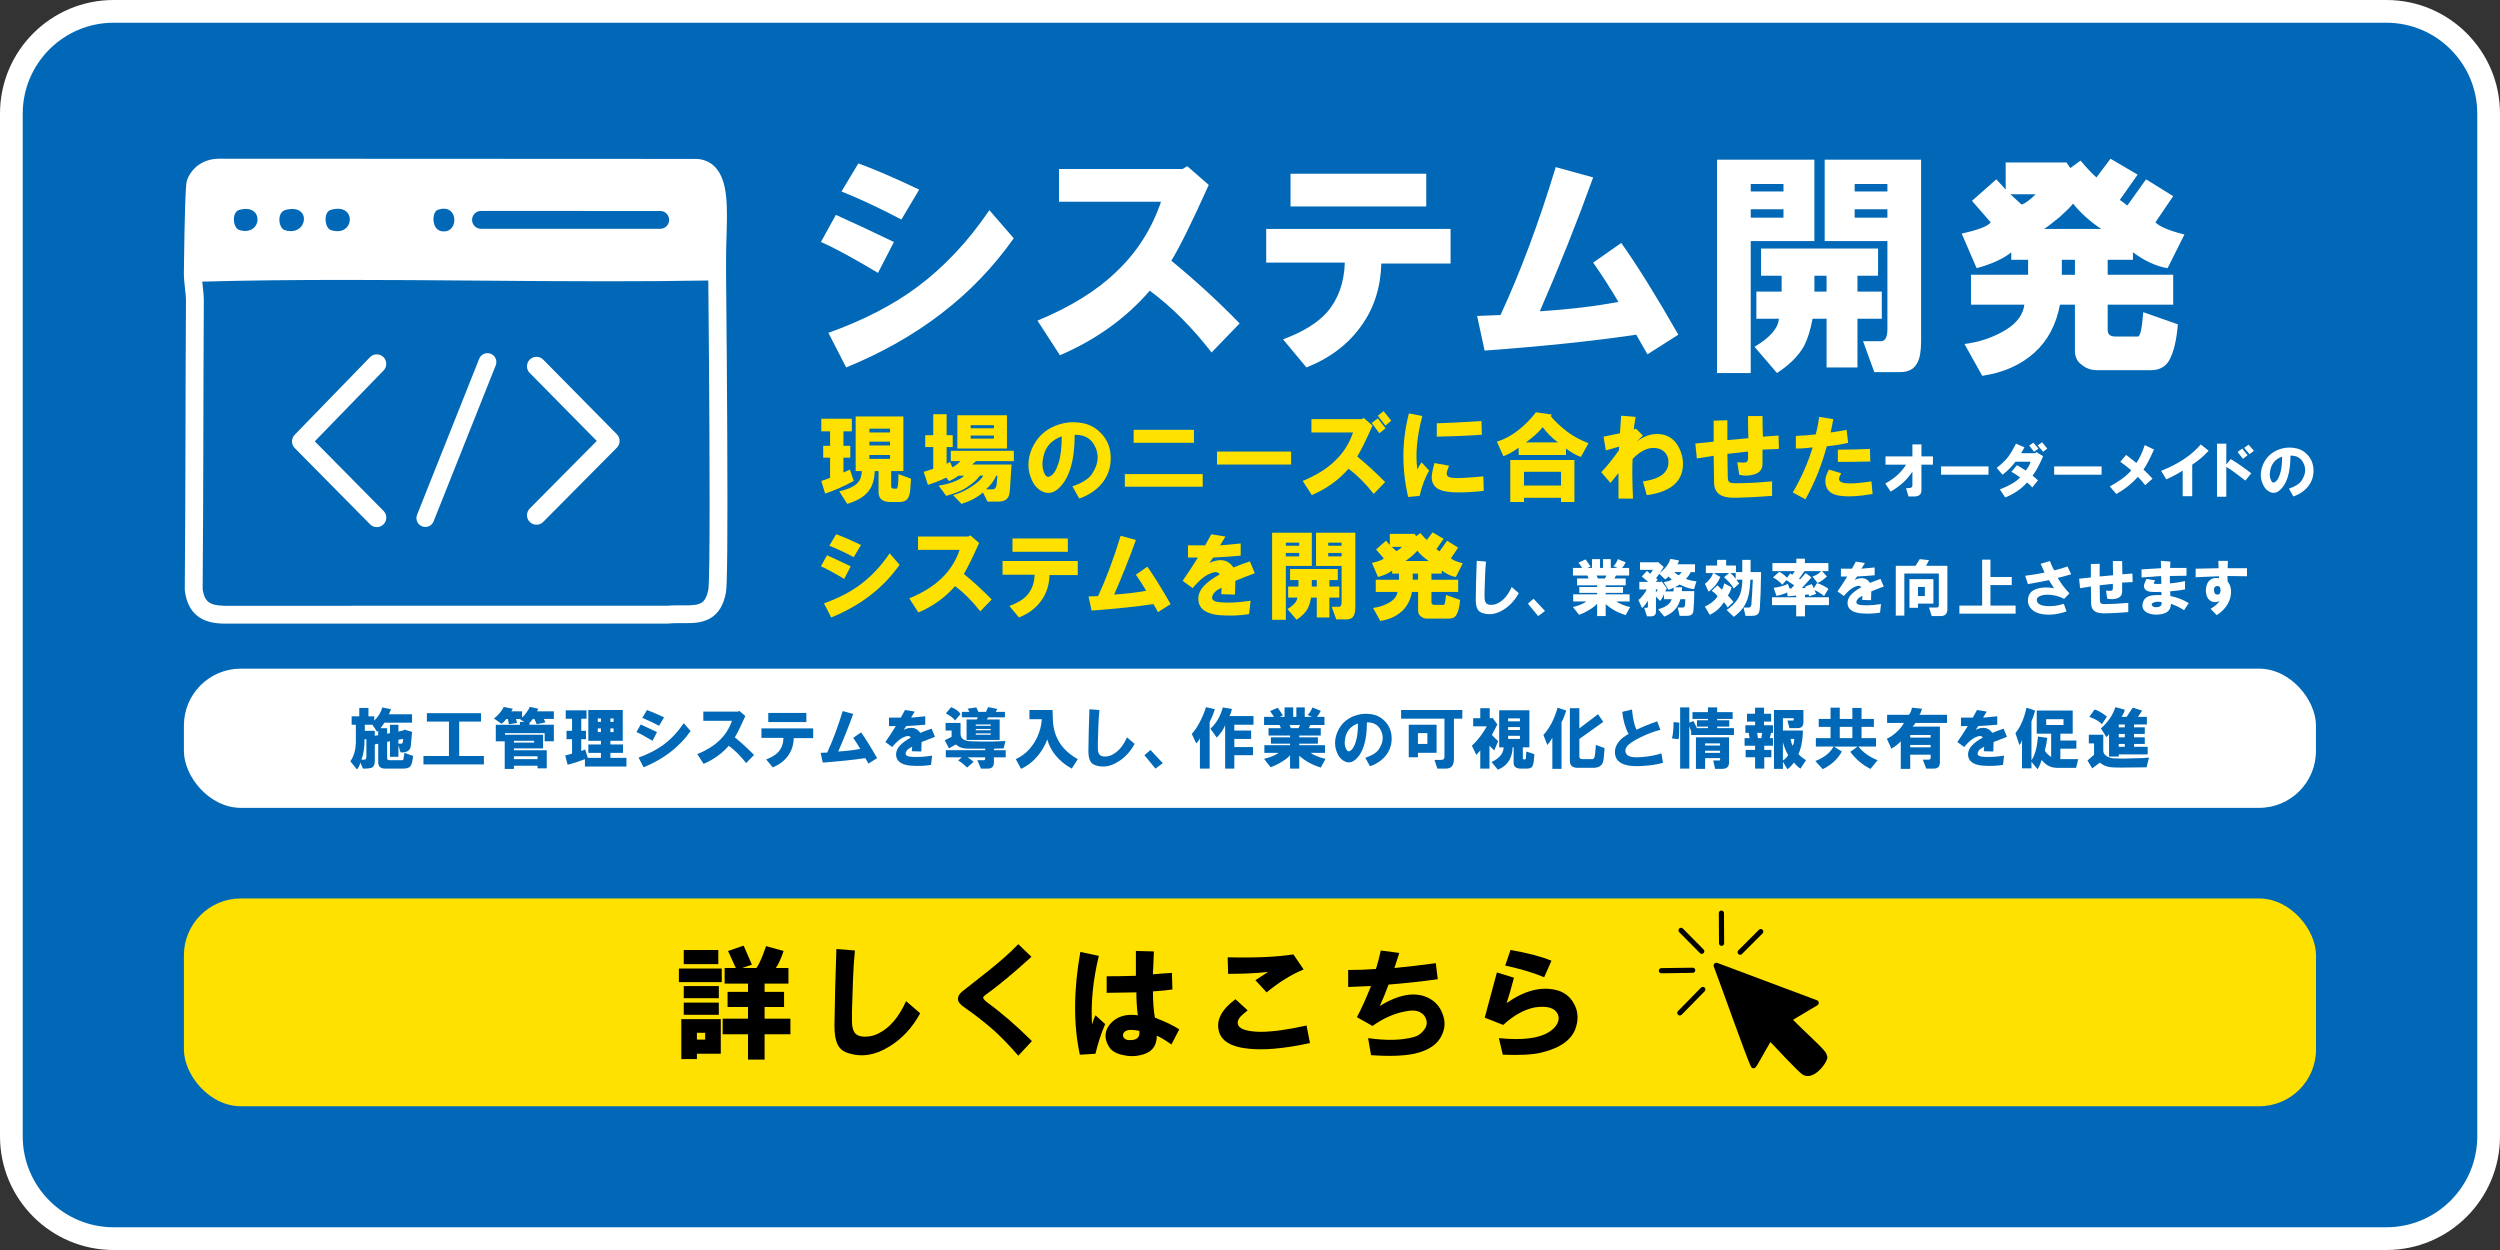 <?xml version="1.0" encoding="UTF-8"?><svg id="_レイヤー_1" xmlns="http://www.w3.org/2000/svg" viewBox="0 0 110 55"><rect x="0" y="0" width="110" height="55" fill="#333333" stroke="none"/><defs><style>.cls-1{fill:#0068b6;}.cls-2{fill:#fff;}.cls-3{fill:#ffe100;}</style></defs><rect class="cls-1" x=".5" y=".5" width="109" height="54" rx="4.5" ry="4.5"/><path class="cls-2" d="M105,1c2.206,0,4,1.794,4,4v45c0,2.206-1.794,4-4,4H5c-2.206,0-4-1.794-4-4V5C1,2.794,2.794,1,5,1h100M105.0 0H5C2.239 0-0,2.239-0,5v45C-0,52.761,2.239,55,5,55h100c2.761,0,5-2.239,5-5V5C110,2.239,107.761 0,105.0 0h0Z"/><rect class="cls-2" x="8.092" y="29.421" width="93.81" height="6.124" rx="2.5" ry="2.5"/><path class="cls-1" d="M15.658,32.582v-.693h-.185v-.37h.335v-.37h.404v.37h.254v.185c.169-.153.289-.347.358-.577l.381.081-.092.219h1.017v.37h-1.213l-.173.243h.289v.242l.127-.023v-.369h.37v.3l.243-.058v-.034l.358.104-.058.647c-.023.093-.065.158-.127.196-.085.054-.193.073-.324.058l-.092-.312v.508h-.37v-.682l-.127.023v.705c0,.069.031.104.093.104h.543c.062.016.092-.022.092-.115l.035-.208.381.139c-.031.247-.069.393-.115.439-.046.076-.158.115-.335.115h-.774c-.208,0-.312-.093-.312-.277v-.82l-.15.034v.729c0,.154-.042.25-.127.289-.062.03-.193.046-.393.046l-.116-.266c-.031.131-.081.231-.15.301l-.289-.358c.162-.224.243-.528.243-.913ZM16.121,33.275v-.751h-.081c0,.377-.046.678-.139.901h.139c.054,0,.081-.051.081-.15ZM16.051,32.154h.439v.22l.15-.023v-.208l-.046.058-.208-.312h-.335v.266ZM17.738,32.513l-.208.034v.174h.104c.054.008.084-.02.092-.081l.012-.127Z"/><path class="cls-1" d="M18.633,33.264h1.121v-1.514h-.971v-.37h2.381v.37h-.959v1.514h1.086v.37h-2.658v-.37Z"/><path class="cls-1" d="M22.566,31.184l-.069.115h.474v.277c.062-.054.127-.131.196-.23.077-.101.124-.182.139-.243l.381.081-.058.115h.74v.335h-.439l.069.15-.381.081-.104-.231h-.069c-.031.047-.081.104-.15.174v.081h1.075v.728h-.405v-.358h-1.745v.069h1.675v.602h-1.283v.081h1.445v.797h-.405v-.115h-1.04v.139h-.404v-1.214h-.393v-.728h1.063v-.127h.196l-.185-.104.023-.023h-.208l.046.174-.358.058-.046-.231h-.069c-.062.085-.131.154-.208.208l-.335-.23c.077-.054.162-.135.254-.243.085-.1.143-.188.173-.266l.405.081ZM22.612,32.674h.89v-.08h-.89v.08ZM22.612,33.402h1.04v-.127h-1.04v.127Z"/><path class="cls-1" d="M25.887,32.755h.555v-.161h-.555v-1.353h1.514v1.353h-.543v.161h.555v.37h-.555v.22h.705v.381h-1.826v-.323c-.324.123-.578.204-.763.243l-.104-.405.3-.081v-.635h-.243v-.37h.243v-.531h-.277v-.37h.913v.37h-.231v.531h.208v.37h-.208v.52l.173-.069.116.37h.578v-.22h-.555v-.37ZM26.303,31.762h.139v-.15h-.139v.15ZM26.303,32.212h.139v-.162h-.139v.162ZM26.858,31.762h.139v-.15h-.139v.15ZM26.858,32.212h.139v-.162h-.139v.162Z"/><path class="cls-1" d="M28.006,32.212l.185-.335c.239.108.478.22.717.335l-.197.382c-.323-.192-.559-.32-.705-.382ZM28.098,33.333c.431-.154.797-.343,1.098-.566.332-.246.628-.562.89-.947l.3.347c-.493.701-1.183,1.232-2.068,1.595l-.22-.428ZM28.26,31.588l.208-.347c.193.069.443.178.751.323l-.22.37c-.262-.139-.508-.254-.74-.347Z"/><path class="cls-1" d="M30.68,33.183c.408-.169.732-.37.971-.601.254-.239.439-.527.555-.867h-1.26v-.404h1.525l.058-.034.266.23c-.208.463-.362.774-.462.937.301.246.582.505.844.774l-.347.358c-.239-.309-.493-.562-.763-.764-.293.34-.663.605-1.109.798l-.277-.428Z"/><path class="cls-1" d="M33.504,32.05h2.276v.428h-.855c-.008.293-.089.548-.243.763-.162.231-.389.405-.682.521l-.289-.347c.247-.093.428-.204.543-.335.139-.162.212-.366.22-.613h-.971v-.416ZM33.804,31.368h1.676v.404h-1.676v-.404Z"/><path class="cls-1" d="M36.108,33.125l.289-.012c.246-.531.474-1.14.682-1.826l.462.128c-.201.555-.42,1.105-.659,1.652.362-.023.686-.062.971-.116-.101-.169-.205-.331-.312-.485l.347-.242c.192.27.427.647.705,1.133l-.381.242-.139-.242c-.516.077-1.14.143-1.872.196l-.092-.428Z"/><path class="cls-1" d="M38.955,32.651c.162-.231.316-.466.462-.705h-.301v-.37h.52l.185-.335.428.069-.162.266c.2-.015.408-.034.624-.058v.37c-.262.022-.539.042-.832.058l-.115.162c.323-.146.566-.101.728.139.169-.069.335-.131.497-.186l.15.358c-.208.077-.404.154-.589.231l-.012.416-.416-.012.012-.196c-.092.046-.154.085-.185.115-.062.054-.096.115-.104.185,0,.062.05.104.15.128.084.016.204.022.358.022.177,0,.396-.019.659-.058l-.046.404c-.262.047-.559.059-.89.035-.17-.016-.305-.051-.405-.104-.162-.084-.243-.215-.243-.393,0-.139.058-.27.173-.393.108-.116.266-.231.474-.347-.023-.047-.069-.069-.139-.069-.062.008-.139.034-.231.08-.131.069-.281.205-.451.405l-.3-.22Z"/><path class="cls-1" d="M42.738,32.616l.416.012h.508l.578-.023-.081.324-.428.012v.069h.52v.312h-.52v.22c0,.185-.089.277-.266.277h-.301l-.162-.37h.231c.085.016.124-.015.116-.092v-.035h-.774c.146.101.235.166.266.196l-.289.255c-.139-.139-.27-.243-.393-.312l.162-.139h-.705v-.312h1.733v-.069h-.774c-.208,0-.381-.062-.52-.186l-.3.174-.185-.358.301-.15v-.277h-.266v-.335h.659v.474c0,.216.158.328.474.335ZM41.617,31.392l.231-.277c.2.077.339.178.416.301l-.243.288c-.023-.046-.081-.104-.173-.173-.084-.062-.162-.107-.231-.139ZM43.027,31.564h-.705v-.242h.335l-.081-.139.381-.058.093.196h.335l.092-.208.405.081-.069.127h.404v.242h-.74l-.058.093h.566v.901h-1.456v-.901h.451l.046-.093ZM42.934,31.935h.659v-.058h-.659v.058ZM42.934,32.131h.659v-.058h-.659v.058ZM42.934,32.327h.659v-.058h-.659v.058Z"/><path class="cls-1" d="M46.313,31.241l.012.404c.023.778.389,1.364,1.098,1.757l-.266.416c-.285-.154-.528-.354-.728-.601-.17-.216-.285-.443-.347-.683-.101.263-.235.497-.405.705-.216.263-.466.459-.751.59l-.231-.428c.339-.154.612-.4.82-.739.192-.316.3-.655.324-1.018h-.543v-.404h1.017Z"/><path class="cls-1" d="M47.935,31.207l.439.034c-.023.239-.039.478-.046.717-.008.246-.015.489-.023.728v.231c0,.108.015.188.046.242.038.085.127.128.266.128.116,0,.223-.027.324-.081.262-.131.478-.386.647-.763l.335.289c-.185.339-.427.601-.728.785-.331.208-.655.262-.971.162-.131-.039-.219-.111-.266-.22-.046-.1-.069-.242-.069-.428.008-.601.023-1.209.046-1.825Z"/><path class="cls-1" d="M50.354,33.229l.266-.23.543.578-.323.242-.485-.59Z"/><path class="cls-1" d="M52.438,32.293c.116-.123.235-.301.358-.531.116-.224.204-.439.266-.647l.393.093c-.054.169-.131.357-.231.565v2.046h-.428v-1.341c-.023.069-.077.146-.162.231l-.197-.416ZM53.802,31.126l.404.069c-.039.161-.077.266-.115.312h1.063v.382h-.844v.254h.74v.37h-.74v.358h.821v.357h-.821v.59h-.404v-1.918c-.023.077-.073.173-.15.288-.084.116-.158.205-.219.267l-.277-.394c.262-.238.443-.551.543-.936Z"/><path class="cls-1" d="M56.256,33.125h-.624v-.335h1.132v-.069h-.844v-.277h.844v-.081h-.948v-.323h.543l-.058-.139h-.682v-.358h.439l-.173-.255.335-.149.23.335-.138.069h.208v-.416h.381v.416h.139v-.416h.369v.416h.324l-.197-.081c.102-.107.17-.22.209-.335l.369.15c-.045.1-.104.188-.172.266h.334v.358h-.623l-.07.139h.531v.323h-.947v.081h.82v.277h-.82v.069h1.133v.335h-.625c.047.046.139.097.277.15.131.054.256.092.371.115l-.209.382c-.377-.116-.693-.289-.947-.521v.566h-.404v-.59c-.055.077-.162.166-.324.267-.169.107-.346.196-.531.266l-.289-.37c.131-.03.262-.073.393-.127.123-.054.204-.1.243-.139ZM57.133,32.039l.07-.139h-.463l.059.139h.334Z"/><path class="cls-1" d="M60.282,33.715l-.208-.37c.293-.101.489-.224.59-.37.192-.285.227-.559.104-.82-.115-.254-.323-.377-.624-.37,0,.802-.17,1.349-.509,1.642-.139.115-.281.146-.427.092-.154-.062-.271-.173-.347-.335-.154-.308-.158-.636-.012-.982.146-.331.385-.562.716-.693.239-.092.475-.123.705-.092.247.022.455.115.624.277.2.185.312.416.335.693.023.3-.046.565-.208.797-.169.239-.416.416-.739.532ZM59.751,31.831c-.347.123-.54.373-.578.751-.016.107-.004.216.035.323.046.131.107.178.185.139.1-.046.185-.173.254-.381s.104-.485.104-.832Z"/><path class="cls-1" d="M63.626,33.818h-.382l-.127-.382h.266c.077,0,.128-.015.15-.046.016-.023.023-.073.023-.15v-1.617h-1.907v-.382h2.693v.382h-.37v1.779c0,.277-.115.416-.347.416ZM61.985,33.321v-1.433h1.225v1.236h-.82v.196h-.404ZM62.389,32.732h.416v-.475h-.416v.475Z"/><path class="cls-1" d="M65.664,31.576l.22.301-.243.462.277.277-.173.404-.208-.208v1.006h-.405v-.798l-.173.197-.196-.405c.238-.215.458-.5.658-.854h-.601v-.358h.312v-.439h.416v.439h.093l.023-.023ZM66.161,32.882h-.197v-1.629h1.329v1.629h-.289v.475c0,.038.02.058.059.058h.034c.03,0,.046-.031.046-.093,0-.054.004-.139.012-.254l.358.115c-.016.239-.034.389-.058.451-.023.123-.112.185-.266.185h-.266c-.216,0-.324-.085-.324-.254v-.683h-.046c0,.193-.043.37-.127.532-.101.2-.273.351-.521.45l-.277-.335c.347-.162.524-.377.532-.647ZM66.357,31.738h.52v-.127h-.52v.127ZM66.357,32.119h.52v-.127h-.52v.127ZM66.357,32.513h.52v-.139h-.52v.139Z"/><path class="cls-1" d="M67.91,32.339c.27-.292.478-.693.624-1.201l.381.127c-.023.069-.058.166-.104.289-.047.115-.081.188-.104.219v2.058h-.404v-1.375c-.054.107-.127.216-.22.323l-.173-.439ZM70.313,31.426l.231.336-1.052.751v.774c0,.077.046.115.139.115h.438c.062,0,.101-.077.116-.231l.034-.393.382.139-.035.416c-.008.146-.042.254-.104.323-.077.085-.193.128-.347.128h-.693c-.231,0-.347-.101-.347-.301v-2.323h.416v.89l.82-.624Z"/><path class="cls-1" d="M71.657,32.293c-.146-.27-.239-.593-.277-.971l.428-.104c.03.37.096.667.196.891.292-.139.597-.262.913-.37l.139.37c-.285.077-.57.185-.855.323-.339.162-.547.305-.624.428-.085.131-.081.246.012.347.046.054.131.089.254.104.107.016.235.016.382,0,.315-.022.608-.076.878-.161l.069.416c-.277.069-.536.111-.774.127-.347.03-.616.023-.809-.023-.347-.077-.524-.262-.532-.555-.008-.169.051-.331.174-.485.107-.131.25-.242.428-.335Z"/><path class="cls-1" d="M73.891,31.796c0,.393-.012.636-.034.729l-.289-.035c.046-.185.069-.424.069-.717l.254.023ZM75.555,31.334h.682v.3h-.682v.059h.531v.277h-.531v.069h.739v.3h-1.883v-.161l-.081-.22v1.86h-.404v-2.692h.404v.67l.185-.069.15.312h.485v-.069h-.485v-.277h.485v-.059h-.682v-.3h.682v-.208h.404v.208ZM75.775,33.83h-.312l-.08-.37h.219c.069.016.097-.008.081-.069v-.034h-.658v.474h-.404v-1.387h1.456v1.109c0,.185-.101.277-.301.277ZM75.024,32.802h.658v-.093h-.658v.093ZM75.024,33.125h.658v-.093h-.658v.093Z"/><path class="cls-1" d="M76.865,31.403h.358v-.266h.394v.266h.312v.347h-.312v.161h.393v.336h-.081l-.058.23h.139v.335h-.382v.186h.312v.323h-.312v.497h-.404v-.497h-.416v-.323h.416v-.186h-.462v-.335h.22l-.035-.23h-.15v-.336h.428v-.161h-.358v-.347ZM77.316,32.247l.034.23h.15l.035-.23h-.22ZM78.923,31.6h-.474v.543h.878c0,.192-.02.39-.058.59-.039.2-.085.347-.139.438.054.077.165.17.335.277l-.243.37c-.092-.054-.188-.143-.288-.266-.016.023-.051.065-.104.127-.085.093-.146.146-.185.162l-.196-.324v.312h-.394v-2.589h1.295v.531c0,.178-.085.267-.255.267h-.358l-.092-.336h.196c.069.016.096-.011.081-.08v-.023ZM78.679,33.218c-.03-.039-.073-.123-.127-.255-.054-.123-.089-.227-.104-.312v.809c.038-.016.084-.054.139-.115.054-.054.084-.097.092-.127ZM78.784,32.513c.022.131.054.23.092.3.047-.076.069-.177.069-.3h-.161Z"/><path class="cls-1" d="M80.672,32.848h-.774v-.37h.647v-.497h-.521v-.347h.521v-.496h.404v.496h.555v-.485h.404v.485h.543v.347h-.543v.497h.636v.37h-.774c.2.254.481.455.844.601l-.312.382c-.347-.17-.644-.42-.89-.751l.323-.231h-1.04l.347.22c-.192.339-.474.597-.843.774l-.324-.358c.394-.154.659-.366.798-.636ZM80.949,32.478h.555v-.497h-.555v.497Z"/><path class="cls-1" d="M83.772,31.808h-.739v-.358h.959c.054-.054.1-.157.139-.312l.439.046c-.047.154-.085.242-.116.266h1.214v.358h-1.387c-.023.046-.065.101-.127.162h1.201v1.571c0,.185-.088.277-.266.277h-.335l-.15-.393h.243c.069.008.104-.027.104-.104v-.115h-.901v.624h-.416v-1.226c-.022.047-.081.104-.173.174-.085.069-.166.123-.243.162l-.196-.439c.146-.062.297-.166.451-.312.139-.131.238-.258.3-.381ZM84.049,32.455h.901v-.116h-.901v.116ZM84.049,32.882h.901v-.104h-.901v.104Z"/><path class="cls-1" d="M86.122,32.651c.161-.231.315-.466.462-.705h-.301v-.37h.521l.185-.335.428.069-.162.266c.2-.015.408-.034.624-.058v.37c-.262.022-.539.042-.832.058l-.115.162c.323-.146.566-.101.728.139.17-.069.336-.131.497-.186l.15.358c-.208.077-.404.154-.589.231l-.012.416-.416-.012.012-.196c-.093.046-.154.085-.186.115-.062.054-.097.115-.104.185,0,.062.05.104.15.128.084.016.203.022.357.022.178,0,.397-.019.659-.058l-.046.404c-.263.047-.56.059-.891.035-.169-.016-.304-.051-.404-.104-.161-.084-.242-.215-.242-.393,0-.139.058-.27.173-.393.108-.116.266-.231.474-.347-.022-.047-.069-.069-.139-.069-.062.008-.139.034-.23.08-.132.069-.281.205-.451.405l-.3-.22Z"/><path class="cls-1" d="M89.674,32.408l.404.058c-.016.162-.051.347-.104.555.023.077.116.174.277.289v-1.028h-.635v-1.017h1.583v1.017h-.543v.301h.704v.358h-.704v.462h.785l-.092.382h-.832c-.277,0-.505-.116-.683-.348-.016.055-.042.128-.08.22-.047.101-.081.162-.104.186l-.266-.324v.289h-.416v-1.236c-.031.093-.069.162-.115.208l-.174-.521c.224-.277.385-.65.485-1.12l.382.127c-.055.2-.108.358-.162.474v1.71c.146-.192.242-.539.289-1.04ZM90.032,31.9h.763v-.255h-.763v.255Z"/><path class="cls-1" d="M93.006,33.367l.381.012.855-.022.312-.023-.104.428-1.144.012c-.231,0-.394-.008-.485-.023-.17-.031-.312-.097-.428-.196l-.335.254-.208-.347.288-.254v-.497h-.23v-.382h.636v.705c0,.101.054.182.161.243.085.054.186.085.301.092ZM92.162,31.218c.131.031.312.136.543.312l-.22.335c-.1-.115-.285-.224-.555-.323l.231-.324ZM93.491,31.23c-.031.124-.081.228-.15.312h.231l.266-.404.416.127-.185.277h.393v.335h-.566v.127h.474v.289h-.474v.15h.474v.289h-.474v.127h.601v.335h-1.271v.093h-.428v-.994c-.031.062-.069.108-.115.139l-.243-.382c.315-.277.527-.589.636-.936l.416.115ZM93.225,32.004h.266v-.127h-.266v.127ZM93.225,32.443h.266v-.15h-.266v.15ZM93.225,32.859h.266v-.127h-.266v.127Z"/><path class="cls-2" d="M36.12,10.648l.659-1.194c.851.385,1.702.782,2.553,1.194l-.7,1.359c-1.153-.687-1.991-1.139-2.512-1.359ZM36.449,14.644c1.538-.549,2.842-1.222,3.913-2.019,1.18-.878,2.237-2.003,3.171-3.377l1.071,1.236c-1.757,2.498-4.215,4.393-7.372,5.683l-.783-1.523ZM37.026,8.425l.741-1.235c.686.247,1.579.632,2.677,1.153l-.783,1.317c-.934-.494-1.812-.906-2.636-1.235Z"/><path class="cls-2" d="M45.649,14.108c1.455-.604,2.608-1.318,3.459-2.142.906-.851,1.565-1.881,1.977-3.089h-4.489v-1.441h5.436l.206-.124.947.824c-.741,1.647-1.291,2.759-1.647,3.336,1.071.879,2.073,1.798,3.006,2.759l-1.235,1.277c-.852-1.099-1.757-2.004-2.718-2.719-1.043,1.209-2.361,2.156-3.954,2.842l-.988-1.523Z"/><path class="cls-2" d="M55.712,10.072h8.113v1.523h-3.047c-.028,1.044-.316,1.95-.865,2.719-.576.823-1.387,1.441-2.43,1.853l-1.029-1.235c.878-.329,1.523-.727,1.936-1.194.494-.576.755-1.304.782-2.183h-3.459v-1.482ZM56.783,7.643h5.972v1.441h-5.972v-1.441Z"/><path class="cls-2" d="M64.993,13.902l1.029-.041c.879-1.895,1.688-4.063,2.43-6.508l1.647.453c-.714,1.978-1.496,3.94-2.347,5.89,1.29-.082,2.443-.22,3.459-.412-.357-.604-.728-1.18-1.112-1.729l1.236-.865c.686.962,1.523,2.307,2.512,4.036l-1.359.865-.494-.865c-1.84.275-4.063.509-6.672.7l-.329-1.523Z"/><path class="cls-2" d="M75.55,16.414V7.024h4.283v3.583h-2.801v5.807h-1.482ZM77.033,8.425h1.441v-.329h-1.441v.329ZM77.033,9.578h1.441v-.371h-1.441v.371ZM78.269,14.025h-.989v-1.194h1.112v-.7h-.906v-1.194h5.148v1.194h-.906v.7h1.071v1.194h-1.071v2.142h-1.359v-2.142h-.617c-.083.468-.206.865-.371,1.194-.247.439-.646.838-1.194,1.194l-.988-1.153c.687-.411,1.043-.823,1.071-1.235ZM79.834,12.831h.535v-.7h-.535v.7ZM82.469,16.373l-.494-1.359h.782c.192,0,.289-.178.289-.535v-3.871h-2.76v-3.583h4.242v7.989c0,.439-.056.755-.165.947-.138.274-.385.412-.741.412h-1.153ZM81.605,8.425h1.441v-.329h-1.441v.329ZM81.605,9.578h1.441v-.371h-1.441v.371Z"/><path class="cls-2" d="M87.591,9.784l-.824-.947,1.071-.947.412.453v-1.194h2.677l.165.247.452-.33c.302.357.536.604.7.741l.618-.823,1.194.7-.782,1.111.329.247.823-1.152,1.194.741-.782,1.153c.192.192.618.37,1.277.535l-.742,1.482c-.494-.082-1.002-.315-1.523-.7v.329h-1.112v.659h2.883v1.318h-2.883v1.111c0,.192.109.289.33.289h.988c.109.027.191-.33.247-1.071l1.523.535c-.055.687-.179,1.208-.37,1.565-.165.302-.439.453-.824.453h-2.347c-.275,0-.509-.083-.7-.247-.192-.138-.289-.344-.289-.618v-2.018h-.658c-.165.879-.536,1.579-1.112,2.101-.604.549-1.373.892-2.307,1.029l-.782-1.4c.659-.082,1.263-.288,1.812-.618.494-.302.768-.672.823-1.111h-2.348v-1.318h2.513v-.659h-.741v-.329c-.33.274-.838.509-1.524.7l-.658-1.523c.741-.165,1.166-.33,1.276-.494ZM88.456,8.548l.495.453c.164-.055.37-.206.617-.453h-1.112ZM89.939,10.072h2.512c-.494-.33-.906-.7-1.235-1.112-.11.138-.303.33-.576.577-.33.274-.563.452-.7.535ZM90.721,12.09h.576v-.659h-.576v.659Z"/><path class="cls-3" d="M37.565,21.163c-.482.258-.902.442-1.26.554l-.168-.554.387-.135v-.891h-.303v-.521h.303v-.638h-.387v-.555h1.344v.555h-.37v.638h.302v.521h-.302v.655l.286-.134.168.504ZM37.918,20.727h-.269v-2.402h2.1v2.402h-.538v.672c0,.066.039.101.118.101h.118c.056,0,.084-.213.084-.639l.554.202-.034.47c-.011.168-.045.297-.101.387-.067.111-.196.168-.386.168h-.387c-.347,0-.521-.146-.521-.437v-.924h-.168c-.011.402-.118.717-.319.94-.19.213-.487.381-.89.504l-.353-.555c.403-.089.678-.218.823-.386.112-.124.168-.292.168-.504ZM38.254,19.029h.907v-.168h-.907v.168ZM38.254,19.601h.907v-.168h-.907v.168ZM38.254,20.189h.907v-.168h-.907v.168Z"/><path class="cls-3" d="M41.838,19.836h2.771v.453h-1.663l-.168.151h1.73l-.067,1.042c-.011.224-.045.363-.101.42-.079.111-.213.168-.403.168h-.487l-.202-.403c-.235.213-.549.381-.941.504l-.37-.387c.291-.078.577-.212.857-.403.246-.168.403-.318.47-.453h-.151c-.09.146-.275.313-.555.504-.213.146-.521.274-.924.387l-.336-.454c.202-.022.409-.072.622-.151.246-.089.414-.185.504-.285h-.252c-.034.033-.101.078-.202.135-.101.056-.174.089-.218.101l-.118-.151c-.247.123-.515.229-.806.319l-.185-.571.42-.135v-.957h-.353v-.521h.353v-.925h.588v.925h.269v.521h-.269v.739l.151-.084.101.234c.034-.011.09-.044.168-.101.101-.078.162-.134.185-.168h-.42v-.453ZM42.123,19.735v-1.462h2.184v1.462h-2.184ZM42.711,18.845h1.024v-.135h-1.024v.135ZM42.711,19.298h1.024v-.134h-1.024v.134ZM43.383,21.532h.269c.124,0,.19-.078.202-.235l.034-.369h-.05c-.101.224-.252.426-.454.604Z"/><path class="cls-3" d="M47.488,21.936l-.302-.537c.425-.146.711-.325.856-.538.28-.414.331-.812.151-1.192-.168-.37-.47-.549-.907-.538,0,1.165-.247,1.96-.739,2.386-.201.168-.409.213-.621.135-.225-.09-.393-.252-.504-.487-.224-.448-.229-.924-.017-1.428.212-.481.56-.817,1.042-1.008.347-.135.689-.18,1.025-.135.358.033.661.168.907.403.292.269.454.604.487,1.008.034.437-.067.823-.302,1.159-.247.347-.605.604-1.075.772ZM46.716,19.197c-.504.18-.784.544-.84,1.092-.022.157-.005.313.051.471.067.19.156.258.269.201.146-.066.269-.252.37-.554.101-.303.151-.706.151-1.21Z"/><path class="cls-3" d="M49.493,21.415v-.555h3.427v.555h-3.427ZM49.88,19.483v-.571h2.654v.571h-2.654Z"/><path class="cls-3" d="M53.548,19.869h3.26v.571h-3.26v-.571Z"/><path class="cls-3" d="M57.317,21.163c.593-.246,1.063-.538,1.411-.874.369-.347.638-.767.806-1.26h-1.831v-.588h2.218l.084-.051.387.337c-.303.672-.527,1.125-.673,1.36.438.358.846.733,1.227,1.125l-.504.521c-.347-.448-.717-.817-1.108-1.109-.426.493-.964.88-1.613,1.159l-.402-.621ZM60.357,18.609l.269-.201.336.437-.269.219-.336-.454ZM60.626,18.29l.252-.201.336.42-.252.219-.336-.438Z"/><path class="cls-3" d="M61.993,18.189l.588.117c-.235.886-.309,1.669-.219,2.353.057-.112.118-.219.186-.319l.336.369c-.168.27-.309.639-.421,1.109l-.504.05c-.291-1.254-.279-2.48.034-3.679ZM63.118,20.373l.639.118c-.022.066-.051.146-.084.235-.033.111-.022.19.033.234.067.067.303.09.706.067.347-.022.633-.045.856-.067l.017.639c-.402.045-.767.067-1.092.067-.515,0-.851-.073-1.008-.219-.146-.134-.207-.308-.185-.521.011-.135.051-.319.117-.555ZM63.219,19.214v-.588c.649-.022,1.304-.056,1.965-.101l.017.604c-.66.045-1.321.073-1.981.084Z"/><path class="cls-3" d="M69.895,19.5l-.336.604c-.201-.067-.42-.19-.655-.369v.285h-2.083v-.319c-.269.19-.493.313-.672.37l-.285-.639c.402-.123.789-.353,1.159-.688.246-.225.431-.426.554-.605l.706.102-.051.066c.157.202.392.426.706.673.257.201.576.375.957.521ZM66.452,22.087v-1.848h2.822v1.848h-.589v-.185h-1.629v.185h-.604ZM67.056,21.364h1.629v-.604h-1.629v.604ZM67.14,19.466h1.411c-.269-.201-.493-.425-.672-.672-.168.213-.415.438-.739.672Z"/><path class="cls-3" d="M70.456,20.776c.246-.258.504-.576.772-.957l.017-.168-.588.168-.101-.605.723-.15.051-.773.638.051c-.045.258-.073.442-.084.555l.101-.034.303.303-.285.269c.402-.303.806-.403,1.209-.303.246.067.442.213.588.438.157.246.241.515.252.806.011.796-.521,1.266-1.596,1.411l-.168-.604c.291-.045.515-.106.672-.185.235-.112.381-.28.437-.504.034-.19.012-.354-.067-.487-.078-.135-.195-.224-.353-.269-.369-.102-.75.05-1.142.453-.023.381-.018.963.017,1.747h-.639v-1.125l-.353.437-.403-.471Z"/><path class="cls-3" d="M74.661,20.172l-.067-.655.807-.084v-.924l.604-.017v.873l.924-.084c-.011-.324-.017-.649-.017-.975h.639c0,.303.005.605.017.907l.688-.05.017.588-.722.033v.622c0,.224-.106.375-.319.453-.225.078-.459.09-.706.034l-.084-.555c.112.011.207.017.286.017.123,0,.185-.056.185-.168v-.319l-.907.101.017,1.025c0,.111.022.185.067.218.045.034.14.051.286.051.459,0,.99-.028,1.596-.084v.639c-.538.044-1.059.072-1.562.084-.348.011-.6-.04-.756-.151-.157-.112-.235-.291-.235-.538l-.017-1.159-.739.118Z"/><path class="cls-3" d="M78.883,21.667c.369-.627.661-1.288.874-1.982-.247.033-.493.051-.739.051v-.555c.302-.011.593-.033.873-.067.067-.246.118-.504.151-.772l.621.101c-.033.202-.072.397-.117.588.313-.045.549-.084.705-.117l.067.571c-.28.066-.594.117-.94.15-.225.84-.537,1.619-.94,2.335l-.555-.302ZM81.017,20.827c-.112.168-.129.285-.051.353.09.078.308.106.655.084.291-.022.531-.051.723-.084l.05.555c-.639.111-1.143.134-1.512.066-.291-.056-.471-.195-.537-.42-.067-.224-.023-.464.134-.722l.538.168ZM80.866,19.785c.47,0,.94-.011,1.411-.033l.017.554c-.481.012-.958.018-1.428.018v-.538Z"/><path class="cls-2" d="M82.951,21.275c.409-.223.714-.499.914-.829h-.903v-.365h1.184v-.527h.397v.527h.506v.365h-.506v1.13c0,.179-.107.269-.322.269h-.248l-.107-.365c.072,0,.129-.004.172-.011.072-.007.108-.047.108-.118v-.603c-.216.344-.534.638-.958.882l-.236-.354Z"/><path class="cls-2" d="M85.407,20.522h2.087v.365h-2.087v-.365Z"/><path class="cls-2" d="M87.852,20.587c.201-.151.369-.312.506-.484.107-.144.222-.337.344-.581l.377.162c-.029.05-.079.136-.151.258h.635l.032-.054.302.183c-.137.337-.291.624-.463.86.101.079.179.147.236.204l-.247.312-.118-.118c-.043-.043-.083-.076-.118-.098-.244.28-.563.499-.957.656l-.237-.354c.416-.158.714-.334.893-.527-.136-.101-.265-.183-.387-.247l.247-.29c.086.043.215.121.388.236.107-.137.179-.266.215-.388h-.667c-.187.237-.376.427-.57.57l-.258-.301ZM89.283,19.607l.183-.129.226.259-.193.14-.215-.27ZM89.659,19.597l.194-.14.226.28-.183.14-.237-.28Z"/><path class="cls-2" d="M90.383,20.522h2.087v.365h-2.087v-.365Z"/><path class="cls-2" d="M92.83,21.404c.438-.237.753-.474.946-.71-.179-.15-.341-.276-.483-.377l.258-.301c.157.122.309.24.452.354.136-.2.258-.462.365-.785l.408.194c-.187.416-.34.71-.462.882.129.122.262.254.397.397l-.322.291c-.129-.165-.236-.287-.322-.366-.273.302-.589.553-.947.753l-.29-.333Z"/><path class="cls-2" d="M95.092,20.716c.76-.302,1.341-.688,1.742-1.162l.345.28c-.216.236-.456.44-.721.612v1.388h-.42v-1.129c-.222.144-.462.272-.721.387l-.226-.376Z"/><path class="cls-2" d="M97.549,19.522h.409v.914l.193-.236c.236.137.538.345.903.624l-.258.322c-.402-.315-.682-.516-.839-.602v1.312h-.409v-2.334ZM98.452,19.888l.205-.15.236.29-.204.161-.237-.301ZM98.743,19.705l.193-.141.236.27-.193.15-.236-.279Z"/><path class="cls-2" d="M100.908,21.845l-.193-.344c.272-.094.455-.208.548-.345.18-.265.212-.52.097-.764-.107-.236-.301-.351-.58-.344,0,.746-.158,1.255-.474,1.527-.129.107-.262.136-.397.086-.144-.058-.251-.161-.323-.312-.144-.287-.146-.592-.011-.915.137-.308.358-.522.667-.645.223-.086.441-.115.656-.086.229.021.423.107.581.258.186.172.29.387.312.646.021.279-.043.526-.193.742-.158.222-.388.387-.688.494ZM100.413,20.092c-.322.115-.502.348-.537.699-.015.101-.004.201.032.301.043.122.1.165.172.129.093-.043.172-.161.236-.354s.097-.452.097-.774Z"/><path class="cls-3" d="M36.12,24.918l.269-.487c.347.157.694.319,1.042.487l-.285.554c-.471-.279-.812-.464-1.025-.554ZM36.255,26.547c.627-.224,1.159-.498,1.596-.823.481-.357.913-.816,1.293-1.377l.437.504c-.717,1.02-1.719,1.792-3.007,2.318l-.319-.622ZM36.49,24.011l.302-.504c.28.101.644.258,1.092.471l-.319.537c-.381-.201-.739-.369-1.075-.504Z"/><path class="cls-3" d="M40.007,26.329c.594-.246,1.064-.538,1.411-.874.37-.347.638-.767.806-1.26h-1.831v-.588h2.218l.084-.051.386.337c-.302.672-.526,1.125-.672,1.36.437.358.845.733,1.226,1.125l-.504.521c-.347-.448-.717-.817-1.108-1.109-.426.493-.963.88-1.613,1.159l-.403-.621Z"/><path class="cls-3" d="M44.112,24.683h3.309v.621h-1.243c-.011.426-.129.796-.353,1.109-.235.336-.566.588-.991.756l-.42-.504c.358-.135.622-.297.79-.487.202-.235.308-.532.319-.891h-1.411v-.604ZM44.549,23.691h2.436v.588h-2.436v-.588Z"/><path class="cls-3" d="M47.897,26.245l.42-.017c.358-.773.688-1.658.991-2.654l.672.185c-.291.807-.61,1.607-.958,2.402.526-.034.997-.09,1.411-.168-.146-.246-.297-.481-.454-.706l.504-.353c.28.393.621.94,1.024,1.646l-.554.353-.202-.353c-.75.112-1.658.207-2.721.285l-.135-.621Z"/><path class="cls-3" d="M52.036,25.556c.235-.336.459-.677.672-1.024h-.437v-.537h.756l.269-.487.622.101-.235.387c.291-.022.594-.051.907-.084v.537c-.381.034-.784.062-1.209.084l-.168.235c.47-.213.823-.146,1.058.201.246-.101.487-.189.723-.269l.218.521c-.302.112-.588.225-.857.336l-.017.605-.605-.017.017-.286c-.134.067-.224.123-.269.168-.09.078-.14.168-.151.269,0,.09.073.151.218.186.123.022.296.033.521.033.258,0,.577-.028.958-.084l-.067.588c-.381.067-.812.084-1.293.051-.247-.022-.443-.073-.588-.151-.235-.123-.353-.313-.353-.571,0-.201.084-.392.252-.571.157-.168.386-.336.689-.504-.034-.067-.101-.101-.202-.101-.09.011-.202.05-.336.117-.19.101-.409.297-.655.588l-.437-.319Z"/><path class="cls-3" d="M55.973,27.27v-3.83h1.747v1.462h-1.143v2.368h-.604ZM56.577,24.011h.588v-.135h-.588v.135ZM56.577,24.481h.588v-.151h-.588v.151ZM57.081,26.295h-.402v-.487h.453v-.285h-.369v-.487h2.1v.487h-.369v.285h.436v.487h-.436v.874h-.555v-.874h-.252c-.033.19-.084.354-.15.487-.102.179-.264.342-.488.487l-.402-.471c.279-.168.426-.336.436-.504ZM57.719,25.808h.219v-.285h-.219v.285ZM58.796,27.253l-.203-.555h.32c.078,0,.117-.072.117-.218v-1.579h-1.125v-1.462h1.73v3.259c0,.179-.023.308-.068.387-.057.111-.156.168-.303.168h-.469ZM58.442,24.011h.588v-.135h-.588v.135ZM58.442,24.481h.588v-.151h-.588v.151Z"/><path class="cls-3" d="M60.883,24.565l-.336-.387.437-.387.168.186v-.487h1.092l.067.101.185-.135c.123.146.219.247.286.303l.252-.336.487.285-.319.454.135.101.336-.471.486.303-.318.471c.078.078.252.15.521.218l-.303.604c-.201-.033-.409-.128-.621-.285v.135h-.454v.269h1.176v.537h-1.176v.454c0,.078.045.117.135.117h.403c.044.012.078-.134.101-.437l.621.219c-.022.279-.072.492-.15.638-.067.123-.18.185-.336.185h-.958c-.112,0-.207-.033-.285-.101-.079-.056-.118-.14-.118-.252v-.823h-.269c-.067.358-.219.645-.453.857-.247.224-.561.363-.941.42l-.319-.571c.27-.034.516-.118.739-.252.202-.123.313-.274.336-.454h-.957v-.537h1.024v-.269h-.302v-.135c-.135.112-.342.207-.622.285l-.269-.621c.302-.067.476-.135.521-.201ZM61.236,24.062l.202.185c.067-.022.151-.084.252-.185h-.454ZM61.841,24.683h1.024c-.202-.135-.37-.285-.504-.453-.045.056-.124.134-.235.234-.135.112-.229.186-.285.219ZM62.16,25.506h.235v-.269h-.235v.269Z"/><path class="cls-2" d="M64.975,24.677l.409.032c-.021.223-.036.445-.043.667-.008.229-.015.456-.021.678v.215c0,.101.014.176.043.227.035.078.118.118.247.118.107,0,.208-.025.301-.075.244-.122.445-.358.603-.71l.312.269c-.172.315-.397.56-.677.731-.309.193-.609.243-.903.15-.122-.036-.205-.104-.248-.204-.043-.093-.064-.226-.064-.398.007-.559.021-1.125.043-1.699Z"/><path class="cls-2" d="M67.227,26.56l.247-.216.506.538-.301.226-.452-.548Z"/><path class="cls-2" d="M69.801,26.463h-.581v-.312h1.054v-.064h-.785v-.258h.785v-.075h-.882v-.302h.506l-.054-.129h-.635v-.333h.409l-.162-.237.312-.14.215.312-.129.064h.193v-.388h.355v.388h.129v-.388h.344v.388h.302l-.184-.075c.094-.101.158-.205.194-.312l.344.14c-.043.094-.097.176-.161.248h.312v.333h-.581l-.064.129h.495v.302h-.882v.075h.764v.258h-.764v.064h1.054v.312h-.581c.044.043.13.089.259.14.122.05.236.086.344.107l-.193.354c-.352-.107-.646-.269-.882-.483v.526h-.377v-.548c-.05.071-.15.154-.301.247-.157.101-.322.183-.495.247l-.269-.344c.122-.028.244-.068.366-.118.114-.051.189-.094.226-.129ZM70.619,25.451l.064-.129h-.431l.054.129h.312Z"/><path class="cls-2" d="M72.612,25.247l.118-.172h-.57v-.334h.764l.021-.021.258.227-.172.258c.244-.187.398-.391.463-.613l.376.064c0,.064-.025.122-.075.173h.785v.344h-.193c-.036.093-.104.19-.204.29.035.029.107.054.215.075.107.029.189.04.247.032l-.107.355c-.187-.021-.397-.09-.635-.204l-.204.118h.312l-.011.172h.549l-.011.431-.021.344c0,.107-.021.187-.064.236s-.122.075-.236.075h-.312l-.086-.365h.226c.058,0,.09-.047.098-.14l.011-.227h-.216c-.05.18-.133.334-.247.463s-.269.229-.463.301l-.269-.322c.345-.093.541-.24.592-.441h-.334v-.226c-.043.115-.1.215-.172.302l-.183-.194v.667c0,.136-.071.204-.215.204h-.183l-.119-.376h.064c.079.015.111-.018.098-.097v-.227c-.015.044-.051.101-.108.173-.057.079-.107.133-.15.161l-.161-.355c.058-.035.125-.104.204-.204.094-.122.147-.208.162-.258h-.323v-.334h.388l-.28-.236.227-.247.15.129ZM73.558,25.494c-.043-.028-.094-.071-.15-.129-.029.043-.075.086-.14.129l-.259-.247-.14.193.075.064-.086.097h.226l.021-.032.237.323-.075.129h.365l.011-.161c-.094.05-.172.079-.236.086l-.205-.334c.187-.028.305-.067.355-.118ZM72.859,26.075l.086-.14h-.086v.14ZM73.666,25.172c.058.058.122.104.193.14.058-.036.101-.082.129-.14h-.322Z"/><path class="cls-2" d="M75.37,25.215h-.312v-.333h.495v-.248h.397v.248h.431v.29h.279v-.538h.366v.538h.462l-.021.903-.032.646c-.007.122-.028.211-.064.269-.05.071-.144.107-.279.107h-.291l-.086-.365h.215c.079,0,.122-.043.13-.129l.032-.463.032-.635h-.107c-.015.323-.047.574-.098.753-.093.358-.305.652-.634.882l-.312-.301c.194-.129.352-.283.474-.463.093-.136.154-.297.183-.483.021-.129.032-.258.032-.388h-.258l.118.173-.236.215c-.101-.172-.244-.337-.431-.495l.226-.183h-.677l.29.172c-.107.259-.279.474-.517.646l-.161-.344c.079-.058.154-.133.226-.227.072-.093.115-.176.13-.247ZM75.574,26.236c-.064-.093-.15-.172-.259-.236l.248-.247c.078.071.146.136.204.193.043-.064.075-.158.097-.279l.323.172c-.036.15-.09.272-.162.365.051.043.133.137.248.28l-.259.247c-.058-.115-.114-.19-.172-.226-.144.236-.348.419-.613.548l-.215-.365c.114-.05.223-.115.323-.193.114-.094.193-.18.236-.259ZM76.143,25.215c.058.043.133.126.227.247v-.247h-.227Z"/><path class="cls-2" d="M78.943,25.753l-.344-.227-.183.205c-.021-.043-.079-.101-.173-.173-.086-.071-.164-.121-.236-.15l.28-.247c.093.036.207.122.344.258l.14-.193.086.064.118-.161h-.989v-.355h1.054v-.193h.377v.193h1.032v.355h-.279l.215.236c-.043.043-.107.097-.193.161-.094.072-.169.111-.226.119l-.216-.28c.165-.05.291-.129.377-.236h-.731l-.236.333.043.032.247-.279.258.193-.43.474.172-.021-.021-.054.29-.107.086.183.141-.226c.071.014.168.054.29.118.114.058.187.104.215.14l-.193.312c-.043-.043-.111-.093-.204-.15-.094-.058-.165-.093-.216-.107l.076.161-.312.107-.021-.086-.161.021v.107h1.054v.345h-1.054v.494h-.388v-.494h-1.064v-.345h1.064v-.075l-.376.032-.021-.172c-.028.021-.097.05-.204.086-.115.036-.205.058-.27.064l-.118-.354c.101-.007.216-.028.345-.064s.222-.072.279-.107l.075.204h.075l.129-.14Z"/><path class="cls-2" d="M80.85,26.022c.15-.215.294-.434.431-.656h-.28v-.344h.484l.172-.312.398.064-.151.248c.187-.015.38-.032.581-.054v.344c-.244.021-.502.04-.774.054l-.107.15c.301-.136.527-.093.678.13.157-.065.312-.122.462-.173l.141.334c-.194.071-.377.144-.549.215l-.011.387-.388-.011.011-.183c-.086.043-.144.079-.172.107-.058.051-.09.107-.097.173,0,.057.047.097.14.118.079.015.19.021.334.021.165,0,.369-.019.612-.054l-.043.376c-.243.043-.52.054-.828.032-.157-.015-.283-.047-.376-.097-.15-.079-.226-.2-.226-.365,0-.13.054-.251.161-.366.101-.107.247-.215.44-.322-.021-.043-.064-.064-.129-.064-.058.007-.129.032-.215.075-.122.064-.262.189-.42.376l-.279-.204Z"/><path class="cls-2" d="M85.383,27.107h-.388l-.118-.376h.312c.051,0,.083-.007.098-.021.014-.015.021-.05.021-.107v-1.366h-1.517v1.85h-.377v-2.193h.871l.184-.291.408.043-.129.248h.936v1.914c0,.2-.101.301-.301.301ZM84.016,26.742v-1.259h1.054v1.076h-.678v.183h-.376ZM84.392,26.226h.302v-.397h-.302v.397Z"/><path class="cls-2" d="M86.214,26.646h1v-2.022h.366v.764h.936v.355h-.936v.903h1.107v.354h-2.474v-.354Z"/><path class="cls-2" d="M89.11,25.333c.345-.043.628-.09.85-.14-.05-.114-.107-.244-.172-.387l.408-.119c.058.158.122.295.194.409.229-.058.423-.114.58-.172l.162.344c-.216.064-.413.118-.592.161.15.251.322.478.516.678l-.236.247c-.144-.086-.319-.143-.526-.172-.201-.028-.37-.018-.506.032-.137.051-.19.129-.161.237.035.121.168.193.397.215.244.021.506-.011.785-.097l.118.333c-.416.144-.796.18-1.14.107-.165-.036-.298-.104-.398-.204-.114-.114-.168-.247-.161-.398.008-.258.144-.426.409-.505.2-.064.448-.071.742-.021-.079-.115-.154-.233-.227-.355-.308.064-.616.122-.925.173l-.118-.366Z"/><path class="cls-2" d="M91.524,25.882l-.043-.42.517-.054v-.591l.387-.011v.559l.592-.054c-.008-.208-.011-.416-.011-.624h.408c0,.194.004.388.011.581l.441-.032.011.376-.463.022v.397c0,.144-.067.24-.204.29-.144.051-.294.058-.451.021l-.054-.354c.071.007.132.011.183.011.078,0,.118-.036.118-.107v-.204l-.581.064.011.655c0,.072.015.119.043.141s.09.032.183.032c.294,0,.635-.019,1.022-.054v.408c-.345.028-.678.047-1.001.054-.222.007-.383-.025-.483-.097s-.15-.187-.15-.344l-.011-.742-.474.075Z"/><path class="cls-2" d="M94.227,25.408v-.354c.279-.021.566-.039.86-.054l-.011-.323.42.032-.011.28h.721v.344c-.237,0-.48.004-.731.011v.323c.172-.008.394-.04.666-.098v.366c-.15.028-.369.058-.655.086l.011.204c.294.058.562.161.807.312l-.205.312c-.2-.129-.394-.222-.58-.279,0,.222-.107.365-.323.43-.129.036-.258.05-.387.043-.193-.015-.337-.064-.431-.15-.101-.093-.133-.211-.097-.354.036-.165.144-.272.323-.323.107-.028.275-.039.505-.032l-.011-.14c-.179.007-.319.007-.419,0-.158-.007-.262-.054-.312-.14-.036-.058-.043-.122-.021-.193.015-.051.047-.13.097-.237l.388.064c-.036.051-.058.083-.064.098-.008.028.007.046.043.054.101.007.197.007.29,0l-.011-.345c-.294.021-.581.043-.86.064ZM95.109,26.495c-.122-.029-.232-.025-.333.011-.101.035-.126.086-.075.15.043.058.125.075.247.054.129-.021.183-.094.161-.215Z"/><path class="cls-2" d="M96.608,25.022c.33-.007.667-.015,1.011-.021l-.011-.323h.42l-.011.323h.85v.354l-.86-.011.011.247c.136.165.179.381.129.646-.028.15-.094.298-.193.441-.115.157-.255.286-.42.387l-.269-.279c.208-.122.337-.236.387-.344-.101.057-.204.067-.312.032-.144-.051-.233-.169-.269-.355-.029-.165-.011-.315.054-.451.1-.194.272-.27.516-.227l-.011-.086c-.358.015-.699.029-1.021.043v-.376ZM97.544,25.785c-.093.015-.136.079-.129.193s.05.176.129.183c.058.008.101-.011.129-.054.021-.036.032-.082.032-.14s-.014-.104-.043-.14c-.028-.036-.068-.051-.118-.043Z"/><path class="cls-2" d="M30.669,7.385l-20.945-.01c-.486-.023-.917.186-1.118.658-.078.184-.119,3.481-.123,3.99.099-.03.2-.017.301-.02,7.475-.208,14.98.079,22.459-.053.105-.002.209.008.313-.016-.001-.133.001-.268,0-.401v-.052c-.021-1.788.351-3.983-.888-4.095ZM10.534,10.122c-.294-.087-.354-.792,0-.888,1.116-.304,1.01,1.188,0,.888ZM12.519,10.122c-.261-.085-.358-.785.052-.888,1.185-.297.967,1.221-.052.888ZM14.556,10.122c-.271-.088-.342-.789,0-.888,1.168-.339,1.061,1.235,0,.888ZM19.623,10.175c-.663.111-.65-.839-.366-.94.863-.308.94.844.366.94ZM29.05,10.067l-7.887-.001c-.216-0-.392-.175-.392-.392,0-.216.175-.392.392-.392l7.887.001c.216 0.0.392.175.392.392-0.0.216-.175.392-.392.392Z"/><path class="cls-2" d="M31.237,11.558c-1.511.027-3.024.036-4.537.036-3.832 0-7.671-.061-11.512-.061-2.138,0-4.277.019-6.414.078-.216.006-.387.186-.381.402.006.216.186.387.402.381,2.128-.059,4.259-.078,6.392-.078,3.832-0,7.671.061,11.512.061,1.517,0,3.034-.01,4.551-.036.216-.004.389-.182.385-.399-.004-.216-.182-.389-.399-.385l-0-0Z"/><path class="cls-2" d="M31.557,11.533h.392v-.052l-0-.005-.001-.151c-0-.59.037-1.233.038-1.836-.002-.575-.029-1.113-.189-1.574-.081-.23-.2-.446-.386-.617-.185-.172-.436-.28-.707-.303l-.035-.002-20.945-.01-0.0.392.019-.391-.092-.002c-.288-0-.574.067-.825.218-.25.15-.457.385-.581.68l-.031.102c-.017.089-.024.176-.033.306-.058.871-.087,3.295-.091,3.733l-0.0.02c.003.419.094.868.092,1.202l-0.0.013 0-0c-.025,4.233-.016,8.463-.052,12.691l.004.057c.06.45.225.837.541,1.09.315.251.708.333,1.142.345l.011 0h19.534l.038-.002c.15-.015.306-.018.465-.018.09-0.0.181.001.272.001.348-.003.721-.003,1.085-.197.18-.097.344-.249.464-.444.121-.195.203-.428.254-.705.02-.119.026-.256.035-.485.024-.67.032-1.969.032-3.523-0-3.754-.05-8.976-.061-10.133l-0-.074c-0-.075.001-.152.001-.232l-0-.096-.392.004h.392-.392l-.392.004 0.0.087c0.0.075-.001.152-.001.232l0.0.081c.011,1.157.061,6.378.061,10.126 0,1.034-.004,1.955-.013,2.647-.005.346-.011.634-.019.848-.006.209-.02.366-.022.37-.038.208-.094.346-.149.434-.085.129-.156.174-.294.219-.137.042-.343.054-.59.053-.086 0-.177-.001-.272-.001-.169 0-.35.003-.541.021l.038.39v-.392H9.829v.392l.011-.392c-.354-.01-.56-.08-.673-.173-.113-.092-.206-.242-.255-.586l-.388.053.392.003c.037-4.234.027-8.464.052-12.693l0-0.0 0-.016c-.003-.446-.095-.905-.092-1.202l0-.014c.002-.252.013-1.204.034-2.111.01-.454.023-.898.037-1.235.007-.169.015-.312.023-.412l.011-.113.003-.017-.252-.051.236.101.016-.049-.252-.051.236.101c.067-.154.155-.248.265-.316.111-.067.251-.105.419-.106l.054.001.019 0,20.945.01 0-.392-.035.39c.124.013.185.045.248.1.092.08.187.264.243.552.057.284.077.654.077,1.061 0.0.571-.037,1.215-.038,1.836l.001.16.392-.005h-.392v.052l0.0.004.392-.004Z"/><path class="cls-2" d="M16.278,15.719l-3.312,3.412c-.158.163-.157.423.003.585l3.314,3.353c.162.164.427.166.591.003.164-.162.166-.427.003-.591l-3.026-3.062,3.027-3.118c.161-.166.157-.43-.009-.591-.166-.161-.43-.157-.591.009l-0-0Z"/><path class="cls-2" d="M21.085,15.785l-2.734,6.865c-.08.201.018.429.219.509.201.08.429-.018.509-.219l2.734-6.865c.08-.201-.018-.429-.219-.509-.201-.08-.429.018-.509.219"/><path class="cls-2" d="M23.308,16.41l2.95,2.991-2.95,2.975c-.162.164-.161.428.002.591.164.162.428.161.591-.002l3.241-3.268c.162-.163.162-.424.001-.588l-3.241-3.285c-.162-.164-.427-.166-.591-.004-.164.162-.166.427-.004.591l-0-0Z"/><rect class="cls-3" x="8.092" y="39.533" width="93.813" height="9.142" rx="2.5" ry="2.5"/><path d="M29.871,43.215v-.601h1.886v.601h-1.886ZM29.978,46.601v-1.758h1.736v1.521h-1.05v.236h-.686ZM30.085,42.422v-.622h1.521v.622h-1.521ZM30.085,43.386h1.543v.536h-1.543v-.536ZM31.628,44.65h-1.543v-.536h1.543v.536ZM30.664,45.743h.364v-.3h-.364v.3ZM32.657,42.593h.622c.114-.143.257-.464.428-.964l.771.214c-.114.343-.229.593-.343.75h.557v.686h-1.05v.364h.857v.665h-.857v.514h1.136v.687h-1.136v1.114h-.729v-1.114h-1.115v-.687h1.115v-.514h-.9v-.665h.9v-.364h-1.029v-.686h.493l-.343-.75.686-.235.364.836-.429.149Z"/><path d="M36.802,41.757l.814.064c-.043.443-.072.886-.086,1.329-.014.457-.029.907-.043,1.35v.429c0,.2.029.351.086.45.071.157.236.235.493.235.214,0,.414-.05.6-.149.485-.243.886-.715,1.2-1.415l.622.536c-.343.629-.793,1.114-1.35,1.457-.615.386-1.215.485-1.8.3-.243-.071-.407-.207-.493-.407-.086-.186-.129-.449-.129-.793.014-1.114.043-2.242.086-3.386Z"/><path d="M45.383,42.1c-.786.715-1.457,1.272-2.014,1.672-.086.058-.122.107-.107.15.014.028.05.071.107.128.7.515,1.378,1.101,2.036,1.758l-.6.643c-.386-.442-.729-.8-1.028-1.071-.4-.357-.836-.7-1.307-1.028-.214-.144-.322-.271-.322-.386,0-.129.064-.243.193-.344.343-.271.714-.563,1.114-.878.557-.443,1.007-.843,1.35-1.2l.579.557Z"/><path d="M47.535,41.886l.814.172c-.257,1.057-.357,2.064-.3,3.021.043-.157.093-.293.15-.407l.428.386c-.171.399-.314.836-.428,1.307l-.686.043c-.286-1.328-.278-2.836.021-4.521ZM50.064,44.672c-.043-.329-.064-.665-.064-1.008l-1.307.021v-.729c.429,0,.857-.007,1.286-.021v-1.093l.793.021-.043,1.007c.3-.028.579-.05.836-.063l.021.729c-.157.028-.443.057-.857.085,0,.443.029.829.086,1.157.457.172.814.344,1.071.515l-.343.664c-.286-.199-.5-.328-.643-.386,0,.472-.243.758-.729.857-.243.057-.486.057-.729,0-.314-.058-.529-.179-.643-.364-.229-.371-.207-.714.064-1.028.286-.314.686-.436,1.2-.364ZM50.128,45.357c-.143-.028-.264-.043-.364-.043-.157,0-.264.043-.321.129-.043.071-.043.143,0,.214.057.071.136.107.236.107.343.015.493-.121.45-.407Z"/><path d="M54.895,44.457c-.143.115-.243.2-.3.258-.115.128-.158.243-.129.343.029.128.157.222.386.278.186.043.393.064.622.064.514,0,1.185-.093,2.014-.278l.15.771c-1.172.257-2.115.335-2.829.235-.671-.086-1.064-.336-1.178-.75-.129-.485.114-.957.729-1.414l.536.492ZM54.017,42.121c1.2.029,2.164-.014,2.892-.128l.451.664c-.529.214-1.072.55-1.629,1.007l-.493-.535c.086-.058.271-.179.557-.364-.5.057-1.086.085-1.757.085l-.021-.729Z"/><path d="M59.319,43.429v-.75c.414,0,.821-.014,1.221-.043.071-.214.144-.485.215-.814l.814.107-.215.664c.586-.057,1.193-.128,1.822-.214l.085.707c-.729.1-1.45.179-2.164.235-.114.314-.243.629-.386.943.857-.528,1.578-.644,2.164-.343.271.143.465.357.579.643.114.271.136.528.064.771-.144.528-.572.871-1.286,1.028-.472.1-1.107.121-1.907.064l-.129-.75c.786.114,1.45.101,1.993-.043.186-.043.343-.149.472-.321.1-.129.136-.265.107-.407-.043-.171-.137-.293-.279-.364-.157-.086-.371-.1-.643-.043-.485.086-.972.3-1.457.643l-.686-.386c.186-.343.393-.8.621-1.371l-1.007.043Z"/><path d="M65.328,44.778c.172-.656.351-1.321.536-1.992l.75.235c-.1.386-.207.758-.321,1.114.771-.543,1.492-.735,2.164-.578.357.085.622.285.793.6.172.3.207.629.107.985-.144.572-.664.965-1.564,1.179-.372.086-.929.114-1.672.086l-.171-.729c1.014.101,1.742.015,2.186-.257.186-.114.314-.243.386-.386s.078-.279.021-.407c-.129-.286-.472-.386-1.028-.3-.472.1-.929.356-1.372.771l-.814-.322ZM66.228,42.485l.235-.686c.743.129,1.343.286,1.801.472l-.321.729c-.472-.2-1.043-.371-1.715-.515Z"/><path d="M77.154,46.883l-.012-.033c-.153-.27-1.354-3.681-1.621-4.364l4.383,1.643-1.198.715c.304.368,1.379,1.296,1.53,1.548l.045.122c.017.155-.533.922-.915.656-.181-.126-1.18-1.187-1.48-1.51-.181.223-.634,1.117-.724,1.206l-.009.015Z"/><path d="M77.154,46.883l.114-.043-.012-.033-.008-.017c-.011-.019-.049-.104-.095-.222-.334-.838-1.283-3.524-1.518-4.127l-.114.044-.043.114,4.145,1.554-.98.585c-.031.018-.052.049-.058.084-.006.035.003.071.026.099.163.197.506.518.833.828.163.155.32.305.445.431.124.125.219.233.242.273l.105-.063-.115.043.045.122.115-.043-.121.014.054-.006h-.054l0.0.006.054-.006h-.054.016l-.016-.002-0.0.002h.016l-.016-.002c0.0.008-.022.068-.061.131-.059.098-.155.218-.261.308-.105.092-.218.147-.296.145-.038-0-.069-.009-.105-.034l-0-0c-.012-.008-.047-.038-.09-.077-.309-.285-1.109-1.135-1.37-1.415-.024-.026-.058-.04-.094-.039-.035.001-.068.018-.091.045-.054.067-.116.166-.187.284-.105.177-.226.395-.328.577-.051.091-.097.172-.134.234-.018.031-.035.057-.047.075l-.015.022-.004.005.003.002-.002-.002-0.0 0.0.003.002-.002-.002-.019.024-.009.015.105.062.114-.043-.114.043.105.062.009-.015-.105-.062.086.087c.027-.027.042-.053.066-.089.079-.125.207-.359.337-.589.065-.115.13-.228.187-.324.057-.095.109-.174.141-.214l-.095-.077-.089.083c.151.162.476.508.786.83.155.161.307.316.432.44.063.062.118.116.165.159.047.044.083.075.116.098.075.053.162.078.245.077.12-.001.23-.046.328-.109.147-.094.274-.23.368-.359.047-.065.086-.128.115-.186.028-.06.049-.107.051-.173l-.001-.021-.007-.029-.045-.122-.01-.02c-.052-.085-.149-.188-.278-.32-.193-.195-.454-.439-.695-.669-.24-.229-.463-.447-.568-.575l-.094.078.063.105,1.198-.715c.04-.024.063-.069.059-.116-.004-.047-.035-.087-.079-.103l-4.383-1.643c-.045-.017-.096-.006-.13.029s-.044.085-.027.13c.132.338.499,1.363.852,2.335.176.486.349.959.488,1.329.069.185.13.343.179.465.049.123.083.204.11.252l.106-.06-.114.043.012.033c.017.044.057.075.104.079s.092-.019.116-.06l-.105-.062Z"/><path d="M74.478,42.578l-1.379.019c-.063.001-.113.052-.112.115s.052.113.115.112l1.379-.019c.063-.001.113-.052.112-.115-.001-.063-.052-.113-.115-.112"/><path d="M73.885,41.014l.913.923c.044.045.116.045.16.001.045-.044.045-.116.001-.16l-.913-.923c-.044-.045-.116-.045-.16-.001-.045.044-.045.116-.001.16"/><path d="M74.844,43.457l-1.013,1.032c-.044.045-.043.117.002.16.045.044.117.043.16-.002l1.013-1.032c.044-.045.043-.117-.002-.16-.045-.044-.117-.043-.16.002"/><path d="M75.628,40.178l.008,1.327c0.0.063.051.113.114.113.063-0.0.113-.051.113-.114l-.008-1.327c-0-.063-.051-.113-.114-.113-.063 0-.113.051-.113.114"/><path d="M76.645,41.978l.909-.909c.044-.044.044-.116,0-.16-.044-.044-.116-.044-.16-0l-.909.909c-.044.044-.044.116,0,.16.044.044.116.044.16 0"/></svg>